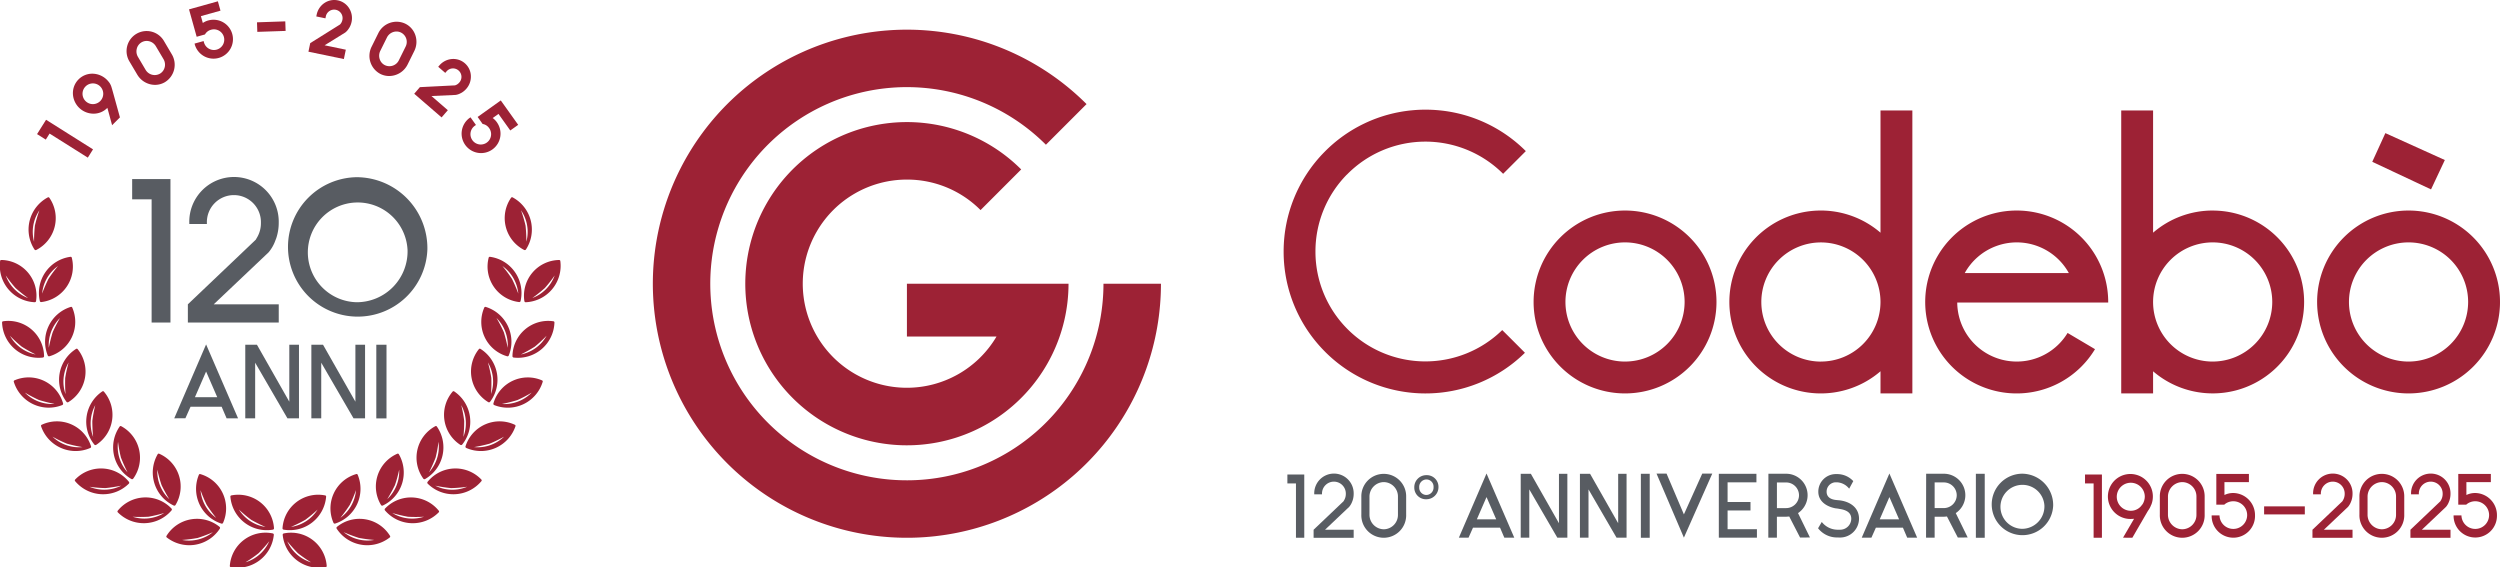 <svg xmlns="http://www.w3.org/2000/svg" width="308.391" height="70" viewBox="0 0 308.391 70">
  <g id="Raggruppa_1" data-name="Raggruppa 1" transform="translate(-65.98 -64)">
    <g id="Raggruppa_7" data-name="Raggruppa 7">
      <g id="Raggruppa_1-2" data-name="Raggruppa 1">
        <path id="Tracciato_1" data-name="Tracciato 1" d="M91.67,66.524a2.2,2.2,0,0,0-.672.311l-.236-.845,2.416-.675-.322-1.153-3.56.994.944,3.38.665-.186.308-.086.048-.013c.028-.049.093-.141.093-.141a1.214,1.214,0,0,1,.637-.432,1.274,1.274,0,1,1-.848,1.559l-.047-.171-1.117.311.047.171a2.4,2.4,0,1,0,1.644-3.024Z" fill="#9d2235"/>
        <path id="Tracciato_2" data-name="Tracciato 2" d="M127.277,79.087a2.222,2.222,0,0,0-.52-.526l.714-.509,1.456,2.042.975-.695-2.147-3.01L124.9,78.427l.4.562.185.261.03.041c.055.009.164.039.164.039a1.218,1.218,0,0,1,.623.452,1.274,1.274,0,1,1-1.754-.266l.144-.1-.673-.945-.145.1a2.4,2.4,0,1,0,3.4.516Z" fill="#9d2235"/>
        <path id="Tracciato_3" data-name="Tracciato 3" d="M79.9,75.32c-.06-.2-.108-.4-.209-.7a2.1,2.1,0,0,0-.2-.39,3.087,3.087,0,0,0-.349-.412,2.576,2.576,0,0,0-1.758-.728h-.01a2.39,2.39,0,0,0-2.4,2.46,2.549,2.549,0,0,0,2.522,2.471,2.356,2.356,0,0,0,1.729-.717l0,0,.584,2.141.965-.965Zm-2.462,1.524a1.278,1.278,0,1,1,1.278-1.277A1.277,1.277,0,0,1,77.437,76.844Z" fill="#9d2235"/>
        <path id="Tracciato_4" data-name="Tracciato 4" d="M70.551,80.543l1.077.678.469-.745,4.715,2.97.643-1.022-5.791-3.649Z" fill="#9d2235"/>
        <path id="Tracciato_5" data-name="Tracciato 5" d="M86.23,69.1a2.475,2.475,0,1,0-4.256,2.524l.935,1.577A2.561,2.561,0,0,0,85.1,74.469a2.4,2.4,0,0,0,1.228-.336,2.514,2.514,0,0,0,.834-3.453Zm.067,3.188a1.251,1.251,0,0,1-.586.8,1.305,1.305,0,0,1-1.78-.489L83,71.021a1.325,1.325,0,0,1-.149-1,1.258,1.258,0,0,1,1.223-.971,1.286,1.286,0,0,1,.335.045,1.339,1.339,0,0,1,.8.615l.935,1.577A1.348,1.348,0,0,1,86.3,72.291Z" fill="#9d2235"/>
        <rect id="Rettangolo_1" data-name="Rettangolo 1" width="3.492" height="1.179" transform="translate(97.682 66.753) rotate(-1.927)" fill="#9d2235"/>
        <path id="Tracciato_6" data-name="Tracciato 6" d="M107.654,64.046a2.161,2.161,0,0,0-1.661.33,2.271,2.271,0,0,0-.95,1.43l-.047.221,1.128.234.045-.22a1.044,1.044,0,1,1,2.044.424,1.11,1.11,0,0,1-.292.557l-3.674,2.3-.219,1.055,4.37.907.24-1.154-2.615-.543,2.547-1.576a1.924,1.924,0,0,0,.447-.507l.061-.093a2.37,2.37,0,0,0,.271-.708,2.275,2.275,0,0,0-.306-1.692A2.159,2.159,0,0,0,107.654,64.046Z" fill="#9d2235"/>
        <path id="Tracciato_7" data-name="Tracciato 7" d="M117.228,68.374a2.434,2.434,0,0,0-1.243-1.447,2.507,2.507,0,0,0-3.342,1.175l-.814,1.644a2.513,2.513,0,0,0,1.083,3.38,2.412,2.412,0,0,0,1.075.251,2.555,2.555,0,0,0,2.279-1.431l.815-1.645A2.556,2.556,0,0,0,117.228,68.374Zm-1.22,1.395-.815,1.645a1.294,1.294,0,0,1-1.741.622,1.251,1.251,0,0,1-.635-.748,1.339,1.339,0,0,1,.076-1.014l.815-1.644a1.328,1.328,0,0,1,1.182-.744,1.243,1.243,0,0,1,.554.13A1.289,1.289,0,0,1,116.008,69.769Z" fill="#9d2235"/>
        <path id="Tracciato_8" data-name="Tracciato 8" d="M123.508,74.946a2.269,2.269,0,0,0,.556-1.627,2.165,2.165,0,0,0-2.355-2.037,2.273,2.273,0,0,0-1.527.787l-.146.17.869.752.147-.169a1.044,1.044,0,1,1,1.579,1.365,1.094,1.094,0,0,1-.526.344l-4.328.219-.7.815,3.375,2.919.771-.891-2.02-1.747,2.992-.137a1.93,1.93,0,0,0,.637-.225l.1-.051A2.4,2.4,0,0,0,123.508,74.946Z" fill="#9d2235"/>
      </g>
      <g id="Raggruppa_4" data-name="Raggruppa 4">
        <g id="Raggruppa_2" data-name="Raggruppa 2">
          <path id="Tracciato_9" data-name="Tracciato 9" d="M92.346,101.538h8.019v2.247H89.154v-2.247L97.53,93.57l.1-.179a3.465,3.465,0,0,0,.536-1.89,3.334,3.334,0,1,0-6.665,0v.128h-2.17V91.5a5.518,5.518,0,1,1,11.032,0,5.961,5.961,0,0,1-.307,1.89l-.1.256a4.81,4.81,0,0,1-.843,1.48Z" fill="#585c62"/>
          <path id="Tracciato_10" data-name="Tracciato 10" d="M118.7,94.77A8.6,8.6,0,1,1,110,85.858,8.759,8.759,0,0,1,118.7,94.77Zm-2.451,0A6.153,6.153,0,1,0,110,101.282,6.276,6.276,0,0,0,116.252,94.77Z" fill="#585c62"/>
        </g>
        <g id="Raggruppa_3" data-name="Raggruppa 3">
          <path id="Tracciato_11" data-name="Tracciato 11" d="M87.007,86.088v17.7H84.683V88.59h-2.4v-2.5Z" fill="#585c62"/>
        </g>
      </g>
      <g id="Raggruppa_5" data-name="Raggruppa 5">
        <path id="Tracciato_12" data-name="Tracciato 12" d="M71.874,88.352a4.5,4.5,0,0,0-1.643,6.419.169.169,0,0,0,.233.059A4.408,4.408,0,0,0,72.07,88.4.143.143,0,0,0,71.874,88.352Zm-1.592,3.492a19.08,19.08,0,0,0-.1,1.972,4.7,4.7,0,0,1,.656-3.865A16.45,16.45,0,0,0,70.282,91.844Z" fill="#9d2235"/>
        <path id="Tracciato_13" data-name="Tracciato 13" d="M74.71,101.859a4.5,4.5,0,0,0-2.841,5.985.169.169,0,0,0,.218.1,4.409,4.409,0,0,0,2.807-6A.143.143,0,0,0,74.71,101.859Zm-2.23,3.122A18.827,18.827,0,0,0,72,106.9a4.7,4.7,0,0,1,1.383-3.669A16.606,16.606,0,0,0,72.48,104.981Z" fill="#9d2235"/>
        <path id="Tracciato_14" data-name="Tracciato 14" d="M66.237,103.784a4.5,4.5,0,0,0,5.022,4.323.17.17,0,0,0,.157-.183,4.411,4.411,0,0,0-5.047-4.294A.144.144,0,0,0,66.237,103.784Zm2.422,2.977a18.979,18.979,0,0,0,1.723.966,4.7,4.7,0,0,1-3.173-2.305A16.649,16.649,0,0,0,68.659,106.761Z" fill="#9d2235"/>
        <path id="Tracciato_15" data-name="Tracciato 15" d="M74.667,95.679a4.5,4.5,0,0,0-3.776,5.444.168.168,0,0,0,.2.137,4.409,4.409,0,0,0,3.745-5.466A.143.143,0,0,0,74.667,95.679ZM71.959,98.4a18.914,18.914,0,0,0-.782,1.814,4.7,4.7,0,0,1,1.962-3.4A16.529,16.529,0,0,0,71.959,98.4Z" fill="#9d2235"/>
        <path id="Tracciato_16" data-name="Tracciato 16" d="M65.994,96.2a4.5,4.5,0,0,0,4.252,5.081.169.169,0,0,0,.185-.155,4.41,4.41,0,0,0-4.282-5.056A.142.142,0,0,0,65.994,96.2ZM67.9,99.533a18.937,18.937,0,0,0,1.543,1.233,4.7,4.7,0,0,1-2.756-2.789A16.543,16.543,0,0,0,67.9,99.533Z" fill="#9d2235"/>
        <path id="Tracciato_17" data-name="Tracciato 17" d="M129.022,88.4a4.41,4.41,0,0,0,1.606,6.428.17.17,0,0,0,.234-.059,4.5,4.5,0,0,0-1.643-6.419A.143.143,0,0,0,129.022,88.4Zm1.233,1.549a4.7,4.7,0,0,1,.656,3.865,19.076,19.076,0,0,0-.1-1.972A16.445,16.445,0,0,0,130.255,89.951Z" fill="#9d2235"/>
        <path id="Tracciato_18" data-name="Tracciato 18" d="M126.259,95.794A4.409,4.409,0,0,0,130,101.26a.168.168,0,0,0,.2-.137,4.5,4.5,0,0,0-3.775-5.444A.142.142,0,0,0,126.259,95.794Zm1.695,1.022a4.706,4.706,0,0,1,1.961,3.4,18.905,18.905,0,0,0-.781-1.814A16.7,16.7,0,0,0,127.954,96.816Z" fill="#9d2235"/>
        <path id="Tracciato_19" data-name="Tracciato 19" d="M134.944,96.072a4.41,4.41,0,0,0-4.282,5.056.169.169,0,0,0,.184.155A4.5,4.5,0,0,0,135.1,96.2.143.143,0,0,0,134.944,96.072Zm-.538,1.9a4.7,4.7,0,0,1-2.756,2.789,19.109,19.109,0,0,0,1.543-1.233A16.711,16.711,0,0,0,134.406,97.977Z" fill="#9d2235"/>
        <path id="Tracciato_20" data-name="Tracciato 20" d="M78.6,112.284a4.5,4.5,0,0,0-.987,6.552.171.171,0,0,0,.239.036,4.411,4.411,0,0,0,.949-6.558A.144.144,0,0,0,78.6,112.284Zm-1.231,3.635a19.152,19.152,0,0,0,.1,1.973,4.7,4.7,0,0,1,.263-3.913A16.588,16.588,0,0,0,77.37,115.919Z" fill="#9d2235"/>
        <path id="Tracciato_21" data-name="Tracciato 21" d="M71.048,116.58a4.5,4.5,0,0,0,6.058,2.684.169.169,0,0,0,.1-.221,4.41,4.41,0,0,0-6.073-2.649A.144.144,0,0,0,71.048,116.58Zm3.18,2.148a18.9,18.9,0,0,0,1.929.426,4.7,4.7,0,0,1-3.7-1.287A16.483,16.483,0,0,0,74.228,118.728Z" fill="#9d2235"/>
        <path id="Tracciato_22" data-name="Tracciato 22" d="M75.363,107.04a4.5,4.5,0,0,0-1.185,6.519.169.169,0,0,0,.237.043,4.411,4.411,0,0,0,1.148-6.526A.143.143,0,0,0,75.363,107.04Zm-1.341,3.6a18.868,18.868,0,0,0,.04,1.975,4.7,4.7,0,0,1,.381-3.9A16.731,16.731,0,0,0,74.022,110.635Z" fill="#9d2235"/>
        <path id="Tracciato_23" data-name="Tracciato 23" d="M67.684,111.1a4.5,4.5,0,0,0,5.973,2.867.17.17,0,0,0,.1-.217,4.41,4.41,0,0,0-5.99-2.833A.142.142,0,0,0,67.684,111.1Zm3.112,2.244a18.827,18.827,0,0,0,1.915.484,4.7,4.7,0,0,1-3.663-1.4A16.806,16.806,0,0,0,70.8,113.348Z" fill="#9d2235"/>
        <path id="Tracciato_24" data-name="Tracciato 24" d="M85.43,120.034a4.5,4.5,0,0,0,1.976,6.324.17.17,0,0,0,.23-.072,4.41,4.41,0,0,0-2.013-6.313A.143.143,0,0,0,85.43,120.034Zm.481,3.807a18.793,18.793,0,0,0,.952,1.731,4.7,4.7,0,0,1-1.474-3.634A16.6,16.6,0,0,0,85.911,123.841Z" fill="#9d2235"/>
        <path id="Tracciato_25" data-name="Tracciato 25" d="M80.514,127.2a4.5,4.5,0,0,0,6.622-.234.171.171,0,0,0-.009-.241,4.41,4.41,0,0,0-6.621.272A.145.145,0,0,0,80.514,127.2Zm3.8.542a19.021,19.021,0,0,0,1.921-.46,4.7,4.7,0,0,1-3.894.461A16.439,16.439,0,0,0,84.313,127.741Z" fill="#9d2235"/>
        <path id="Tracciato_26" data-name="Tracciato 26" d="M80.738,116.621a4.505,4.505,0,0,0,1.446,6.466.171.171,0,0,0,.236-.053,4.411,4.411,0,0,0-1.484-6.458A.143.143,0,0,0,80.738,116.621Zm.165,3.833a18.993,18.993,0,0,0,.805,1.8,4.7,4.7,0,0,1-1.168-3.743A16.564,16.564,0,0,0,80.9,120.454Z" fill="#9d2235"/>
        <path id="Tracciato_27" data-name="Tracciato 27" d="M75.247,123.354a4.5,4.5,0,0,0,6.618.315.17.17,0,0,0,.011-.241,4.41,4.41,0,0,0-6.62-.277A.143.143,0,0,0,75.247,123.354Zm3.741.855a18.7,18.7,0,0,0,1.952-.3,4.7,4.7,0,0,1-3.919.138A16.7,16.7,0,0,0,78.988,124.209Z" fill="#9d2235"/>
        <path id="Tracciato_28" data-name="Tracciato 28" d="M90.514,122.567a4.5,4.5,0,0,0,2.769,6.019.169.169,0,0,0,.219-.1,4.41,4.41,0,0,0-2.8-6A.143.143,0,0,0,90.514,122.567Zm.965,3.714a18.693,18.693,0,0,0,1.165,1.6,4.7,4.7,0,0,1-1.927-3.415A16.359,16.359,0,0,0,91.479,126.281Z" fill="#9d2235"/>
        <path id="Tracciato_29" data-name="Tracciato 29" d="M86.556,130.3a4.5,4.5,0,0,0,6.537-1.08.17.17,0,0,0-.039-.238,4.411,4.411,0,0,0-6.531,1.117A.144.144,0,0,0,86.556,130.3Zm3.837.051a18.778,18.778,0,0,0,1.846-.7,4.7,4.7,0,0,1-3.8.955A16.6,16.6,0,0,0,90.393,130.354Z" fill="#9d2235"/>
        <path id="Tracciato_30" data-name="Tracciato 30" d="M94.4,125.272a4.5,4.5,0,0,0,5.231,4.066.168.168,0,0,0,.147-.19,4.409,4.409,0,0,0-5.254-4.037A.144.144,0,0,0,94.4,125.272Zm2.567,2.852a19.148,19.148,0,0,0,1.769.879,4.7,4.7,0,0,1-3.283-2.144A16.68,16.68,0,0,0,96.969,128.124Z" fill="#9d2235"/>
        <path id="Tracciato_31" data-name="Tracciato 31" d="M94.452,133.96a4.5,4.5,0,0,0,5.305-3.969.169.169,0,0,0-.144-.193,4.411,4.411,0,0,0-5.283,4A.143.143,0,0,0,94.452,133.96Zm3.43-1.721a19.157,19.157,0,0,0,1.315-1.474,4.7,4.7,0,0,1-2.935,2.6A16.759,16.759,0,0,0,97.882,132.239Z" fill="#9d2235"/>
        <path id="Tracciato_32" data-name="Tracciato 32" d="M125.718,101.945a4.41,4.41,0,0,0,2.806,6,.169.169,0,0,0,.218-.1,4.5,4.5,0,0,0-2.841-5.985A.142.142,0,0,0,125.718,101.945Zm1.506,1.284a4.7,4.7,0,0,1,1.384,3.669,19.1,19.1,0,0,0-.476-1.917A16.616,16.616,0,0,0,127.224,103.229Z" fill="#9d2235"/>
        <path id="Tracciato_33" data-name="Tracciato 33" d="M134.242,103.63a4.41,4.41,0,0,0-5.046,4.294.169.169,0,0,0,.157.183,4.5,4.5,0,0,0,5.021-4.323A.144.144,0,0,0,134.242,103.63Zm-.84,1.792a4.7,4.7,0,0,1-3.173,2.305,18.843,18.843,0,0,0,1.723-.966A16.647,16.647,0,0,0,133.4,105.422Z" fill="#9d2235"/>
        <path id="Tracciato_34" data-name="Tracciato 34" d="M121.81,112.314a4.409,4.409,0,0,0,.949,6.558.17.17,0,0,0,.238-.036,4.5,4.5,0,0,0-.987-6.552A.142.142,0,0,0,121.81,112.314Zm1.07,1.665a4.7,4.7,0,0,1,.262,3.913,18.876,18.876,0,0,0,.1-1.973A16.585,16.585,0,0,0,122.88,113.979Z" fill="#9d2235"/>
        <path id="Tracciato_35" data-name="Tracciato 35" d="M129.481,116.394a4.41,4.41,0,0,0-6.073,2.649.17.17,0,0,0,.1.221,4.5,4.5,0,0,0,6.058-2.684A.144.144,0,0,0,129.481,116.394Zm-1.323,1.473a4.7,4.7,0,0,1-3.7,1.287,18.841,18.841,0,0,0,1.929-.426A16.483,16.483,0,0,0,128.158,117.867Z" fill="#9d2235"/>
        <path id="Tracciato_36" data-name="Tracciato 36" d="M125.048,107.076A4.411,4.411,0,0,0,126.2,113.6a.171.171,0,0,0,.238-.043,4.5,4.5,0,0,0-1.186-6.519A.143.143,0,0,0,125.048,107.076Zm1.121,1.632a4.7,4.7,0,0,1,.381,3.9,19.144,19.144,0,0,0,.039-1.975A16.727,16.727,0,0,0,126.169,108.708Z" fill="#9d2235"/>
        <path id="Tracciato_37" data-name="Tracciato 37" d="M132.841,110.921a4.41,4.41,0,0,0-5.99,2.833.169.169,0,0,0,.1.217,4.5,4.5,0,0,0,5.973-2.867A.143.143,0,0,0,132.841,110.921Zm-1.278,1.512a4.7,4.7,0,0,1-3.663,1.4,18.7,18.7,0,0,0,1.915-.484A16.7,16.7,0,0,0,131.563,112.433Z" fill="#9d2235"/>
        <path id="Tracciato_38" data-name="Tracciato 38" d="M114.988,119.973a4.409,4.409,0,0,0-2.012,6.313.169.169,0,0,0,.23.072,4.5,4.5,0,0,0,1.976-6.324A.144.144,0,0,0,114.988,119.973Zm.235,1.965a4.7,4.7,0,0,1-1.474,3.634,19.024,19.024,0,0,0,.951-1.731A16.607,16.607,0,0,0,115.223,121.938Z" fill="#9d2235"/>
        <path id="Tracciato_39" data-name="Tracciato 39" d="M120.105,127a4.409,4.409,0,0,0-6.62-.272.169.169,0,0,0-.009.241,4.5,4.5,0,0,0,6.621.234A.143.143,0,0,0,120.105,127Zm-1.834.746a4.7,4.7,0,0,1-3.894-.461,19.085,19.085,0,0,0,1.921.46A16.439,16.439,0,0,0,118.271,127.742Z" fill="#9d2235"/>
        <path id="Tracciato_40" data-name="Tracciato 40" d="M119.675,116.576a4.41,4.41,0,0,0-1.483,6.458.17.17,0,0,0,.235.053,4.5,4.5,0,0,0,1.446-6.466A.143.143,0,0,0,119.675,116.576Zm.4,1.939a4.7,4.7,0,0,1-1.168,3.743,18.744,18.744,0,0,0,.805-1.8A16.36,16.36,0,0,0,120.071,118.515Z" fill="#9d2235"/>
        <path id="Tracciato_41" data-name="Tracciato 41" d="M125.355,123.151a4.41,4.41,0,0,0-6.62.277.17.17,0,0,0,.011.241,4.5,4.5,0,0,0,6.618-.315A.143.143,0,0,0,125.355,123.151Zm-1.765.9a4.7,4.7,0,0,1-3.919-.138,18.72,18.72,0,0,0,1.953.3A16.683,16.683,0,0,0,123.59,124.047Z" fill="#9d2235"/>
        <path id="Tracciato_42" data-name="Tracciato 42" d="M109.913,122.482a4.41,4.41,0,0,0-2.8,6,.17.17,0,0,0,.219.1,4.5,4.5,0,0,0,2.77-6.019A.144.144,0,0,0,109.913,122.482Zm-.019,1.979a4.7,4.7,0,0,1-1.927,3.415,18.923,18.923,0,0,0,1.166-1.6A16.545,16.545,0,0,0,109.894,124.461Z" fill="#9d2235"/>
        <path id="Tracciato_43" data-name="Tracciato 43" d="M114.089,130.1a4.411,4.411,0,0,0-6.531-1.117.169.169,0,0,0-.04.238,4.5,4.5,0,0,0,6.537,1.08A.144.144,0,0,0,114.089,130.1Zm-1.914.5a4.7,4.7,0,0,1-3.8-.955,18.972,18.972,0,0,0,1.846.7A16.592,16.592,0,0,0,112.175,130.607Z" fill="#9d2235"/>
        <path id="Tracciato_44" data-name="Tracciato 44" d="M106.085,125.111a4.41,4.41,0,0,0-5.254,4.037.169.169,0,0,0,.147.19,4.5,4.5,0,0,0,5.231-4.066A.143.143,0,0,0,106.085,125.111Zm-.928,1.748A4.7,4.7,0,0,1,101.873,129a19.148,19.148,0,0,0,1.769-.879A16.693,16.693,0,0,0,105.157,126.859Z" fill="#9d2235"/>
        <path id="Tracciato_45" data-name="Tracciato 45" d="M106.281,133.8a4.411,4.411,0,0,0-5.282-4,.17.17,0,0,0-.145.193,4.5,4.5,0,0,0,5.305,3.969A.143.143,0,0,0,106.281,133.8Zm-1.931-.433a4.7,4.7,0,0,1-2.936-2.6,19.168,19.168,0,0,0,1.316,1.474A16.515,16.515,0,0,0,104.35,133.365Z" fill="#9d2235"/>
      </g>
      <g id="Raggruppa_6" data-name="Raggruppa 6">
        <path id="Tracciato_46" data-name="Tracciato 46" d="M89.484,114.174l-.636,1.426H87.475l3.928-9.114,3.941,9.114H93.931l-.61-1.426Zm1.919-4.343-1.375,3.163h2.749Z" fill="#585c62"/>
        <path id="Tracciato_47" data-name="Tracciato 47" d="M102.861,106.524V115.6h-1.426l-3.98-6.859V115.6H96.236v-9.076h1.439l3.993,7.028v-7.028Z" fill="#585c62"/>
        <path id="Tracciato_48" data-name="Tracciato 48" d="M111.013,106.524V115.6h-1.426l-3.98-6.859V115.6h-1.218v-9.076h1.439l3.993,7.028v-7.028Z" fill="#585c62"/>
        <path id="Tracciato_49" data-name="Tracciato 49" d="M113.657,115.613H112.4v-9.089h1.258Z" fill="#585c62"/>
      </g>
    </g>
    <g id="Raggruppa_13" data-name="Raggruppa 13">
      <g id="Raggruppa_9" data-name="Raggruppa 9">
        <path id="Tracciato_50" data-name="Tracciato 50" d="M325.265,122.534v7.8H324.24v-6.7h-1.059v-1.1Z" fill="#9d2235"/>
        <path id="Tracciato_51" data-name="Tracciato 51" d="M331.343,126.273a2.8,2.8,0,0,1-.4.743l-1.34,2.308-.585,1.013-1.149-.011,1.362-2.33c-.135.011-.259.022-.394.022a2.774,2.774,0,1,1,2.534-1.79h.011Zm-1.137.011.045-.056h.011a1.828,1.828,0,0,0,.293-1,1.729,1.729,0,1,0-1.723,1.78A1.655,1.655,0,0,0,330.206,126.284Z" fill="#9d2235"/>
        <path id="Tracciato_52" data-name="Tracciato 52" d="M337.938,125.271v2.207a2.766,2.766,0,1,1-5.529,0v-2.207a2.765,2.765,0,1,1,5.529,0Zm-1.013,2.207v-2.207a1.769,1.769,0,0,0-1.756-1.8,1.79,1.79,0,0,0-1.757,1.8v2.207a1.792,1.792,0,0,0,1.757,1.812A1.771,1.771,0,0,0,336.925,127.478Z" fill="#9d2235"/>
        <path id="Tracciato_53" data-name="Tracciato 53" d="M344.15,127.579a2.675,2.675,0,1,1-5.348,0h.968a1.706,1.706,0,1,0,1.7-1.745,1.68,1.68,0,0,0-1.093.4v.023h-1v-3.795h4.02v1.013h-3.018v1.588a2.426,2.426,0,0,1,1.093-.248A2.725,2.725,0,0,1,344.15,127.579Z" fill="#9d2235"/>
        <path id="Tracciato_54" data-name="Tracciato 54" d="M345.273,126.464h5.021v.991h-5.021Z" fill="#9d2235"/>
        <path id="Tracciato_55" data-name="Tracciato 55" d="M352.644,129.347h3.536v.99h-4.944v-.99l3.694-3.513.045-.08a1.531,1.531,0,0,0,.237-.832,1.47,1.47,0,1,0-2.939,0v.056h-.957v-.056a2.433,2.433,0,1,1,4.864,0,2.631,2.631,0,0,1-.135.832l-.045.114a2.182,2.182,0,0,1-.372.653Z" fill="#9d2235"/>
        <path id="Tracciato_56" data-name="Tracciato 56" d="M362.56,125.271v2.207a2.766,2.766,0,1,1-5.529,0v-2.207a2.765,2.765,0,1,1,5.529,0Zm-1.013,2.207v-2.207a1.769,1.769,0,0,0-1.756-1.8,1.79,1.79,0,0,0-1.757,1.8v2.207a1.792,1.792,0,0,0,1.757,1.812A1.771,1.771,0,0,0,361.547,127.478Z" fill="#9d2235"/>
        <path id="Tracciato_57" data-name="Tracciato 57" d="M364.73,129.347h3.536v.99h-4.944v-.99l3.694-3.513.045-.08a1.531,1.531,0,0,0,.237-.832,1.47,1.47,0,1,0-2.939,0v.056H363.4v-.056a2.433,2.433,0,1,1,4.864,0,2.631,2.631,0,0,1-.135.832l-.045.114a2.14,2.14,0,0,1-.372.653Z" fill="#9d2235"/>
        <path id="Tracciato_58" data-name="Tracciato 58" d="M373.995,127.579a2.675,2.675,0,1,1-5.349,0h.969a1.706,1.706,0,1,0,1.7-1.745,1.677,1.677,0,0,0-1.092.4v.023h-1v-3.795h4.019v1.013h-3.017v1.588a2.424,2.424,0,0,1,1.092-.248A2.726,2.726,0,0,1,373.995,127.579Z" fill="#9d2235"/>
        <path id="Tracciato_59" data-name="Tracciato 59" d="M226.87,122.534v7.8h-1.025v-6.7h-1.058v-1.1Z" fill="#585c62"/>
        <path id="Tracciato_60" data-name="Tracciato 60" d="M229.429,129.347h3.535v.99h-4.943v-.99l3.694-3.513.044-.08a1.522,1.522,0,0,0,.237-.832,1.47,1.47,0,1,0-2.939,0v.056H228.1v-.056a2.433,2.433,0,1,1,4.864,0,2.6,2.6,0,0,1-.135.832l-.044.114a2.165,2.165,0,0,1-.373.653Z" fill="#585c62"/>
        <path id="Tracciato_61" data-name="Tracciato 61" d="M239.439,125.271v2.207a2.766,2.766,0,1,1-5.529,0v-2.207a2.765,2.765,0,1,1,5.529,0Zm-1.013,2.207v-2.207a1.769,1.769,0,0,0-1.756-1.8,1.79,1.79,0,0,0-1.757,1.8v2.207a1.792,1.792,0,0,0,1.757,1.812A1.771,1.771,0,0,0,238.426,127.478Z" fill="#585c62"/>
        <path id="Tracciato_62" data-name="Tracciato 62" d="M243.425,124.077a1.493,1.493,0,0,1-1.508,1.509,1.433,1.433,0,0,1-1.475-1.453,1.48,1.48,0,0,1,1.5-1.519A1.437,1.437,0,0,1,243.425,124.077Zm-2.375.056a.889.889,0,0,0,.878.924.911.911,0,0,0,.889-.968.884.884,0,0,0-.889-.946A.911.911,0,0,0,241.05,124.133Z" fill="#585c62"/>
        <g id="Raggruppa_8" data-name="Raggruppa 8">
          <path id="Tracciato_63" data-name="Tracciato 63" d="M247.685,129.088l-.552,1.238H245.94l3.412-7.916,3.423,7.916h-1.228l-.529-1.238Zm1.667-3.772-1.194,2.747h2.388Z" fill="#585c62"/>
          <path id="Tracciato_64" data-name="Tracciato 64" d="M259.324,122.444v7.882h-1.238l-3.458-5.956v5.956H253.57v-7.882h1.25l3.468,6.1v-6.1Z" fill="#585c62"/>
          <path id="Tracciato_65" data-name="Tracciato 65" d="M266.627,122.444v7.882h-1.238l-3.457-5.956v5.956h-1.058v-7.882h1.25l3.468,6.1v-6.1Z" fill="#585c62"/>
          <path id="Tracciato_66" data-name="Tracciato 66" d="M269.483,130.337h-1.092v-7.893h1.092Z" fill="#585c62"/>
          <path id="Tracciato_67" data-name="Tracciato 67" d="M273.7,127.455l2.263-5.033H277.2l-3.5,7.9-3.378-7.9h1.238Z" fill="#585c62"/>
          <path id="Tracciato_68" data-name="Tracciato 68" d="M282.708,129.279v1.047h-4.7v-7.882h4.639V123.5h-3.558v2.421h2.826v1.047h-2.826v2.308Z" fill="#585c62"/>
          <path id="Tracciato_69" data-name="Tracciato 69" d="M289.248,130.3l-1.216.011-.011-.022-1.329-2.579a2.619,2.619,0,0,1-.315.023l-.023.011h-1.182v2.578h-1.059l.012-7.882h2.252a2.649,2.649,0,0,1,1.4,4.854ZM287.9,125.09a1.592,1.592,0,0,0-1.589-1.576h-1.136v3.164h1.136A1.593,1.593,0,0,0,287.9,125.09Z" fill="#585c62"/>
          <path id="Tracciato_70" data-name="Tracciato 70" d="M292.622,130.3a2.96,2.96,0,0,1-2.364-1.126v-.023l.45-.765a2.481,2.481,0,0,0,1.926.957h.293A1.37,1.37,0,0,0,294.345,128c0-.777-.608-1.093-1.418-1.216a5.141,5.141,0,0,0-.53-.08c-1.115-.213-2.116-.866-2.116-2.048a2.163,2.163,0,0,1,2.116-2.174h.17a2.7,2.7,0,0,1,2.027.867l-.508.934a2.036,2.036,0,0,0-1.519-.788h-.17a1.146,1.146,0,0,0-1.092,1.161c0,.6.417.923,1.092,1.013.282.034.473.045.552.056,1.34.18,2.353.946,2.353,2.275a2.34,2.34,0,0,1-2.375,2.308Z" fill="#585c62"/>
          <path id="Tracciato_71" data-name="Tracciato 71" d="M297.383,129.088l-.552,1.238h-1.193l3.411-7.916,3.424,7.916h-1.228l-.529-1.238Zm1.666-3.772-1.193,2.747h2.387Z" fill="#585c62"/>
          <path id="Tracciato_72" data-name="Tracciato 72" d="M308.706,130.3l-1.216.011-.011-.022-1.329-2.579a2.62,2.62,0,0,1-.315.023l-.023.011H304.63v2.578h-1.059l.012-7.882h2.252a2.649,2.649,0,0,1,1.4,4.854Zm-1.351-5.214a1.591,1.591,0,0,0-1.588-1.576H304.63v3.164h1.137A1.593,1.593,0,0,0,307.355,125.09Z" fill="#585c62"/>
          <path id="Tracciato_73" data-name="Tracciato 73" d="M310.809,130.337h-1.093v-7.893h1.093Z" fill="#585c62"/>
          <path id="Tracciato_74" data-name="Tracciato 74" d="M319.252,126.363a3.792,3.792,0,1,1-3.839-3.93A3.862,3.862,0,0,1,319.252,126.363Zm-1.081,0a2.713,2.713,0,1,0-2.758,2.871A2.767,2.767,0,0,0,318.171,126.363Z" fill="#585c62"/>
        </g>
      </g>
      <g id="Raggruppa_10" data-name="Raggruppa 10">
        <path id="Tracciato_75" data-name="Tracciato 75" d="M202.1,99A24.251,24.251,0,1,1,195,81.854l5.013-5.014A31.339,31.339,0,1,0,209.191,99Z" fill="#9d2235"/>
        <path id="Tracciato_76" data-name="Tracciato 76" d="M177.853,86.153a12.761,12.761,0,0,1,9.084,3.763L191.95,84.9A19.936,19.936,0,1,0,197.789,99H177.854v6.515h11.052a12.84,12.84,0,1,1-11.053-19.362Z" fill="#9d2235"/>
      </g>
      <g id="Raggruppa_12" data-name="Raggruppa 12">
        <path id="Tracciato_77" data-name="Tracciato 77" d="M338.928,89.971a11.221,11.221,0,0,0-7.351,2.734V77.623h-3.93v34.909h3.93V109.8a11.277,11.277,0,1,0,7.351-19.826Zm0,18.63a7.35,7.35,0,1,1,7.349-7.35A7.358,7.358,0,0,1,338.928,108.6Z" fill="#9d2235"/>
        <path id="Tracciato_78" data-name="Tracciato 78" d="M266.439,89.971a11.28,11.28,0,1,0,11.28,11.28A11.281,11.281,0,0,0,266.439,89.971Zm0,18.63a7.35,7.35,0,1,1,7.349-7.35A7.358,7.358,0,0,1,266.439,108.6Z" fill="#9d2235"/>
        <g id="Raggruppa_11" data-name="Raggruppa 11">
          <path id="Tracciato_79" data-name="Tracciato 79" d="M367.566,83.741l-7.336-3.319-1.616,3.537,7.249,3.406Z" fill="#9d2235"/>
          <path id="Tracciato_80" data-name="Tracciato 80" d="M363.09,89.971a11.28,11.28,0,1,0,11.281,11.28A11.28,11.28,0,0,0,363.09,89.971Zm0,18.63a7.35,7.35,0,1,1,7.35-7.35A7.358,7.358,0,0,1,363.09,108.6Z" fill="#9d2235"/>
        </g>
        <path id="Tracciato_81" data-name="Tracciato 81" d="M232.121,85.547l.017-.017a13.56,13.56,0,0,1,19.262-.089l2.8-2.8A17.447,17.447,0,0,0,243.42,77.6q-.786-.072-1.592-.073t-1.593.073a17.439,17.439,0,0,0-10.878,5.149l-.018.018a17.468,17.468,0,0,0-5.014,12.263c0,.036,0,.073,0,.109a17.433,17.433,0,0,0,5.118,12.258l.007.009a17.5,17.5,0,0,0,24.639.112c.006-.006-2.79-2.8-2.8-2.8a13.56,13.56,0,0,1-19.061-.1l-.008-.008a13.5,13.5,0,0,1-3.97-9.478c0-.036,0-.073,0-.109a13.51,13.51,0,0,1,3.868-9.482Z" fill="#9d2235"/>
        <path id="Tracciato_82" data-name="Tracciato 82" d="M314.765,89.971a11.281,11.281,0,1,0,9.647,17.1l-3.381-2a7.34,7.34,0,0,1-13.613-3.749h18.623c0-.024,0-.048,0-.072A11.28,11.28,0,0,0,314.765,89.971Zm-6.422,7.714a7.341,7.341,0,0,1,12.843,0Z" fill="#9d2235"/>
        <path id="Tracciato_83" data-name="Tracciato 83" d="M297.952,92.705a11.281,11.281,0,1,0,0,17.092v2.735h3.93V77.623h-3.93Zm-7.35,15.9a7.35,7.35,0,1,1,7.349-7.35A7.358,7.358,0,0,1,290.6,108.6Z" fill="#9d2235"/>
      </g>
    </g>
  </g>
</svg>
